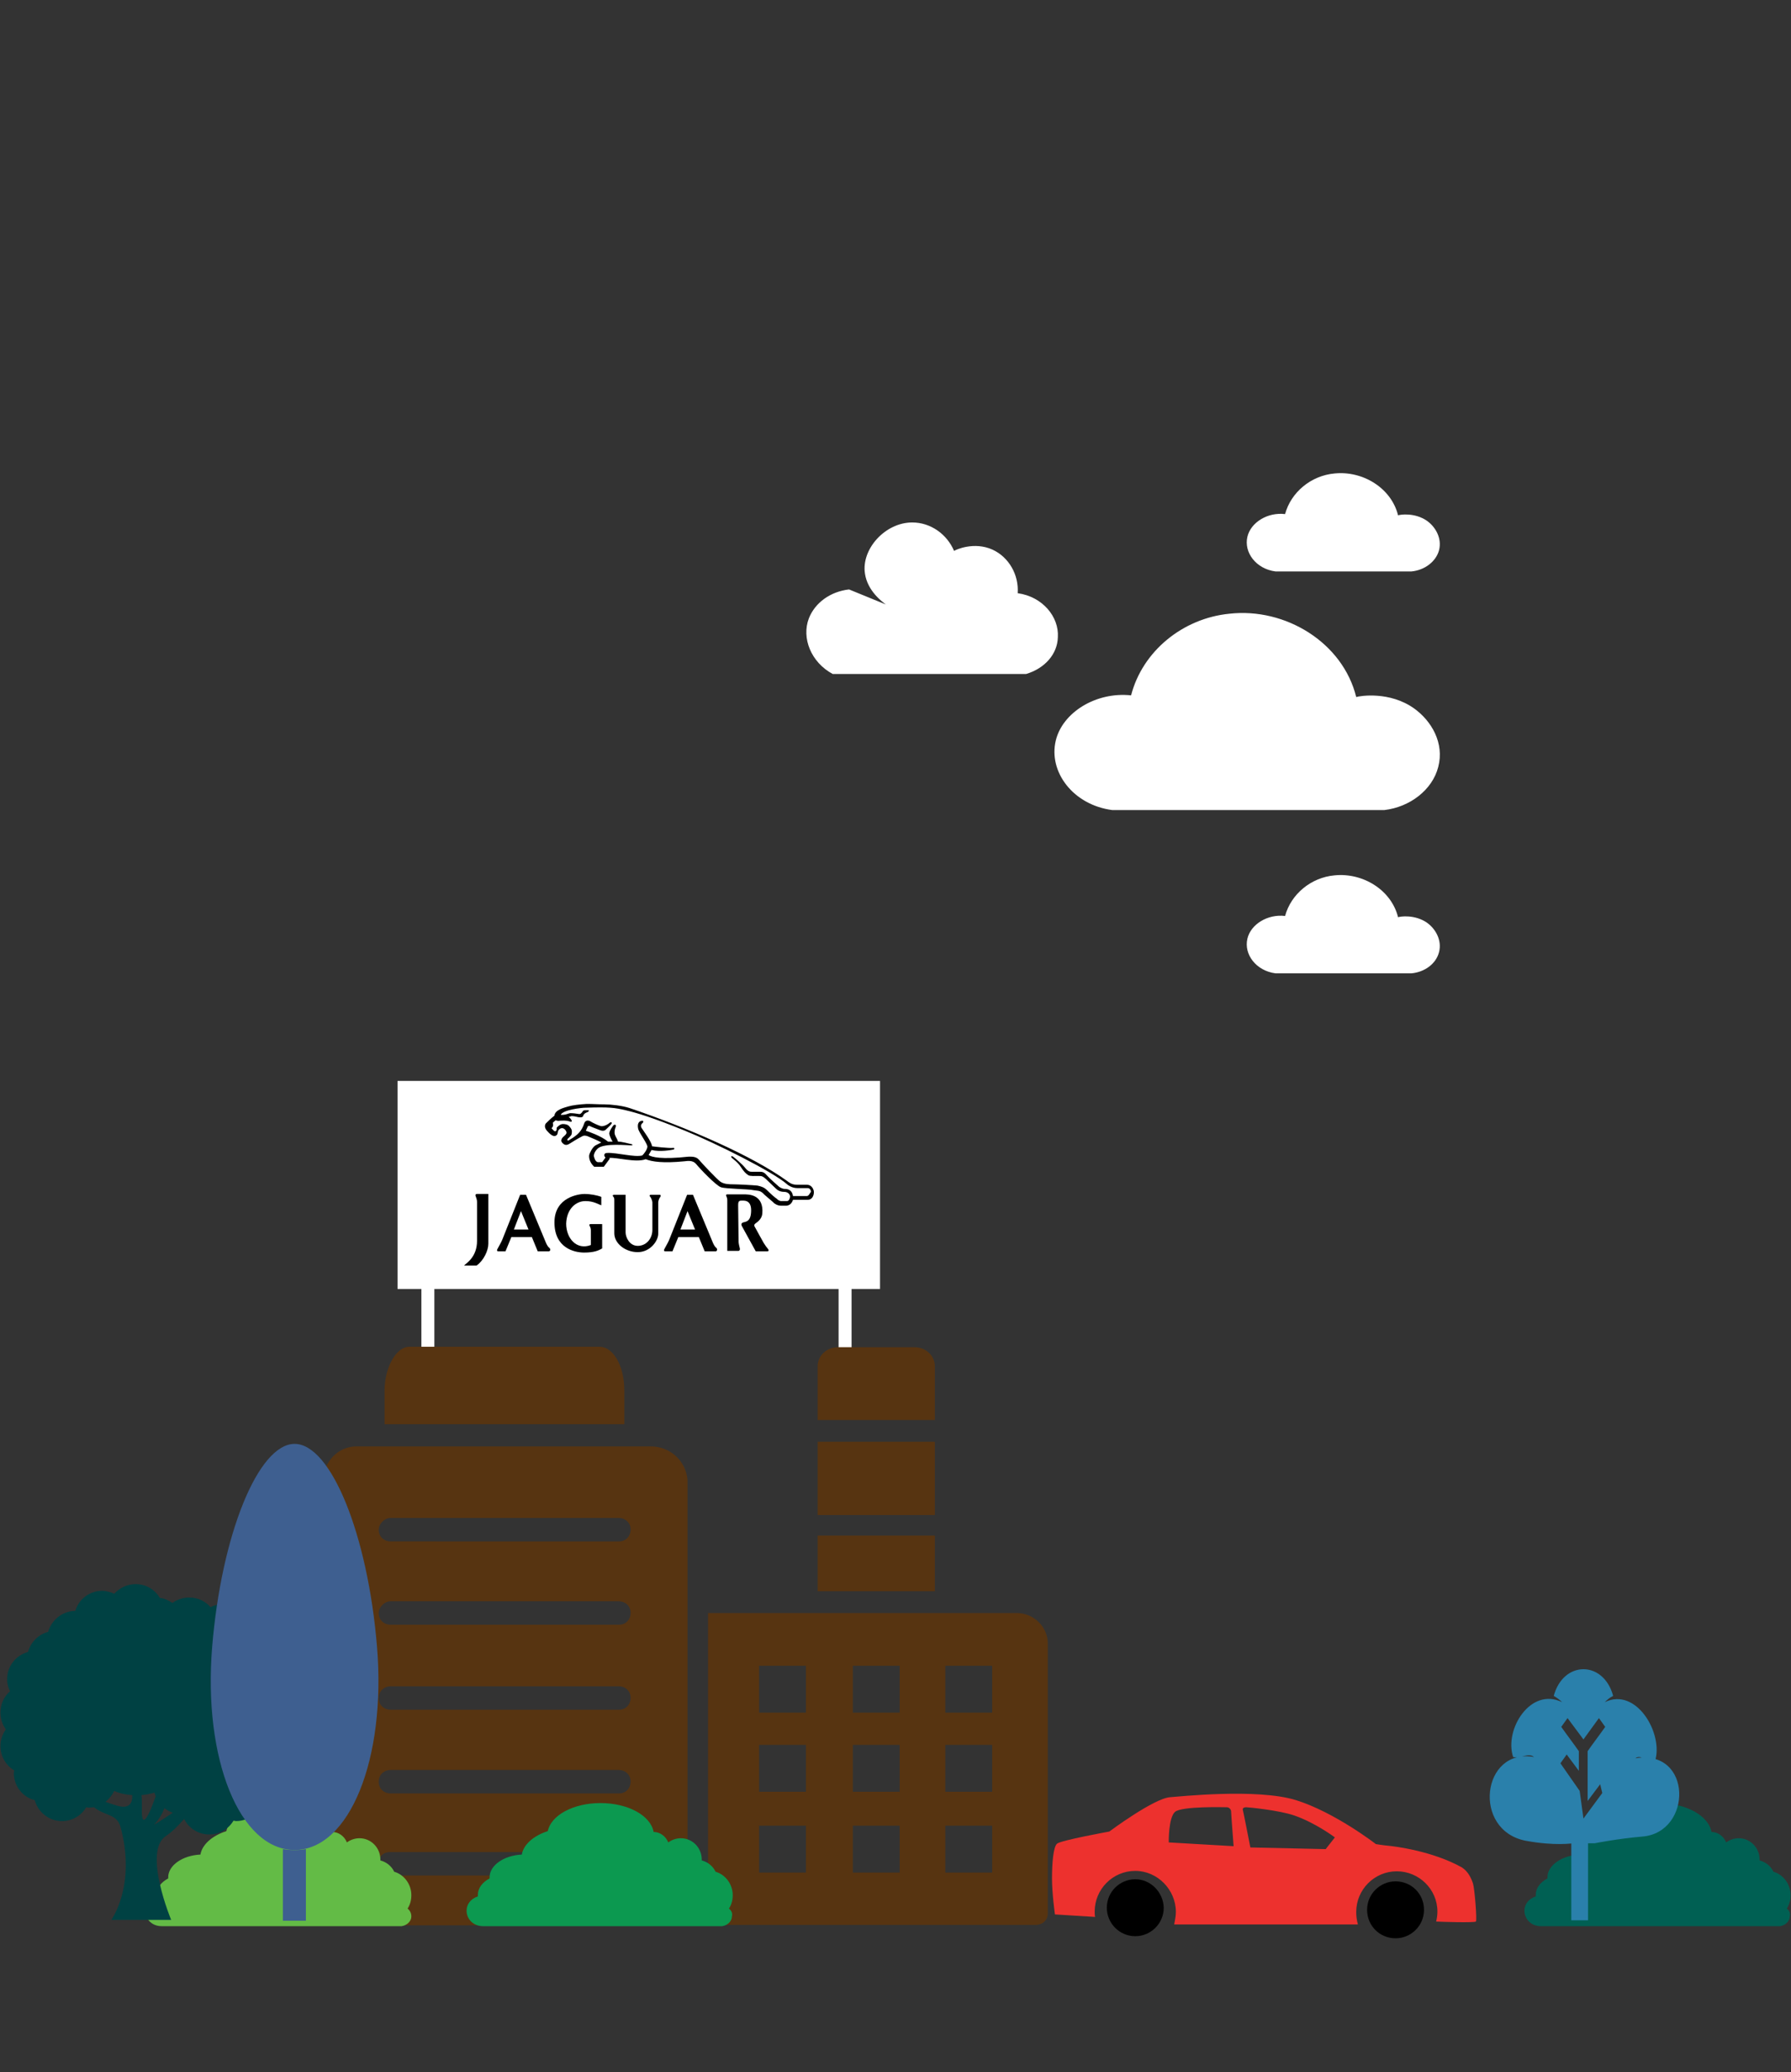 <?xml version="1.0" encoding="utf-8"?>
<!-- Generator: Adobe Illustrator 23.0.1, SVG Export Plug-In . SVG Version: 6.00 Build 0)  -->
<svg version="1.1" id="Layer_1" xmlns="http://www.w3.org/2000/svg" xmlns:xlink="http://www.w3.org/1999/xlink" x="0px" y="0px"
	 viewBox="0 0 428 495" style="enable-background:new 0 0 428 495;" xml:space="preserve">
<rect x="0" y="0" width="428" height="495" fill="#333333" stroke="none"/>
<style type="text/css">
	.st0{display:none;}
	.st1{display:inline;fill:#FFFFFF;}
	.st2{fill:#FFFFFF;}
	.st3{fill:#573411;}
	.st4{fill:#ED312E;}
	.st5{fill:#0C9950;}
	.st6{fill:#63BB46;}
	.st7{fill:#006053;}
	.st8{fill:#004143;}
	.st9{fill:#3E5F90;}
	.st10{fill:#2A80AB;}
</style>
<g transform="translate(0,-952.362)">
	<g>
		<g>
			<g class="st0">
				<circle class="st1" cx="261.4" cy="1096.7" r="25.7"/>
			</g>
		</g>
	</g>
</g>
<g transform="translate(0,-952.362)">
	<g>
		<g>
			<g class="st0">
				<circle class="st1" cx="202.4" cy="1286.3" r="22.3"/>
			</g>
		</g>
	</g>
</g>
<rect x="200.4" y="302.7" class="st2" width="3.1" height="27.7"/>
<rect x="100.7" y="302.7" class="st2" width="3.1" height="27.7"/>
<g>
	<g>
		<rect x="195.4" y="344.4" class="st3" width="28" height="17.5"/>
		<rect x="195.4" y="366.8" class="st3" width="28" height="13.3"/>
		<path class="st3" d="M223.4,339.2v-12.9c0-2.4-2.1-4.5-4.9-4.5h-18.2c-2.8,0-4.9,2.1-4.9,4.5v12.9H223.4z"/>
	</g>
	<g>
		<path class="st3" d="M149.2,332.2v8H91.9v-8c0-5.6,2.8-10.5,5.9-10.5h45.5C146.4,321.7,149.2,326,149.2,332.2z"/>
	</g>
	<path class="st3" d="M155.5,345.5H85.2c-4.5,0-8,3.8-8,8.4v103.2c0,1.4,1,2.8,2.8,2.8h81.5c1.4,0,2.8-1,2.8-2.8V353.5
		C163.9,348.9,160.1,345.5,155.5,345.5z M93.3,362.6h54.6c1.4,0,2.8,1,2.8,2.8c0,1.4-1,2.8-2.8,2.8H93.3c-1.4,0-2.8-1-2.8-2.8
		C90.5,364,91.9,362.6,93.3,362.6z M93.3,382.5h54.6c1.4,0,2.8,1,2.8,2.8c0,1.4-1,2.8-2.8,2.8H93.3c-1.4,0-2.8-1-2.8-2.8
		C90.5,383.9,91.9,382.5,93.3,382.5z M93.3,402.8h54.6c1.4,0,2.8,1,2.8,2.8c0,1.4-1,2.8-2.8,2.8H93.3c-1.4,0-2.8-1-2.8-2.8
		C90.5,403.9,91.9,402.8,93.3,402.8z M93.3,422.8h54.6c1.4,0,2.8,1,2.8,2.8c0,1.4-1,2.8-2.8,2.8H93.3c-1.4,0-2.8-1-2.8-2.8
		C90.5,423.8,91.9,422.8,93.3,422.8z M147.8,448H93.3c-1.4,0-2.8-1-2.8-2.8c0-1.7,1-2.8,2.8-2.8h54.6c1.4,0,2.8,1,2.8,2.8
		C150.6,446.9,149.2,448,147.8,448z"/>
	<path class="st3" d="M243,385.3h-73.8v71.7c0,1-0.3,1.7-0.3,2.8h78.7c1.4,0,2.8-1,2.8-2.8v-64.4C250.4,388.5,246.9,385.3,243,385.3
		z M192.6,447.3h-11.2v-11.2h11.2V447.3z M192.6,428h-11.2v-11.2h11.2V428z M192.6,409.1h-11.2v-11.2h11.2V409.1z M215,447.3h-11.2
		v-11.2H215V447.3z M215,428h-11.2v-11.2H215V428z M215,409.1h-11.2v-11.2H215V409.1z M237.1,447.3h-11.2v-11.2h11.2V447.3z
		 M237.1,428h-11.2v-11.2h11.2V428z M237.1,409.1h-11.2v-11.2h11.2V409.1z"/>
</g>
<g>
	<path d="M333.5,449.4c-3.7,0-6.8,3-6.8,6.8s3,6.8,6.8,6.8c3.7,0,6.8-3,6.8-6.8S337.3,449.4,333.5,449.4z"/>
	<path d="M271.3,448.9c-3.7,0-6.8,3-6.8,6.8c0,3.7,3,6.8,6.8,6.8c3.7,0,6.8-3,6.8-6.8C278,452,275,448.9,271.3,448.9z"/>
	<path class="st4" d="M352,449.9c-0.4-1.2-1.1-2.8-2.6-3.8c-7.1-4-16.4-5.1-17.6-5.2c-1.2-0.1-3-0.4-3-0.4s-9.8-7.6-19.1-10.5
		c-9.3-2.9-28.4-0.8-30.1-0.7c-3.9,0.3-14.5,8.2-14.5,8.2s-11.6,2.1-12.5,2.9c-0.9,0.8-1.2,4.7-1.2,8.3c0,3.6,0.7,8.6,0.7,8.6
		c1.5,0.1,9.6,0.6,9.6,0.6c-0.1-0.4-0.1-0.9-0.1-1.3c0-5.3,4.3-9.7,9.7-9.7c5.3,0,9.7,4.5,9.7,9.8c0,1-0.2,1.9-0.4,3h43.9
		c-0.3-1.1-0.4-2-0.4-3c0-5.3,4.3-9.7,9.7-9.7c5.3,0,9.7,4.3,9.7,9.6c0,0.8-0.1,1.6-0.3,2.4c1.9,0.1,9,0.3,9.5,0
		C353,458.7,352.4,451.1,352,449.9z M279.3,440.1c0,0-0.1-5.9,1.5-7.3c1.6-1.4,11.9-1.1,12.4-1.1c0.5,0,1,0.5,1,1
		c0,0.5,0.6,8.3,0.6,8.3L279.3,440.1z M316.8,441.7l-18-0.4c0,0-1.7-8.7-1.8-9c-0.1-0.4,0.3-0.6,0.8-0.6s7.9,0.7,11.6,2
		c5.1,1.8,9.6,5.2,9.6,5.2L316.8,441.7z"/>
</g>
<path class="st5" d="M174.2,455.9c0.6-0.9,0.9-2,0.9-3.2c0-2.6-1.7-4.9-4.1-5.6c-0.6-1.3-1.8-2.3-3.3-2.7c0-0.1,0-0.2,0-0.2
	c0-2.8-2.2-5.1-5-5.1c-1.1,0-2.2,0.4-3,1c-0.6-1.5-2-2.5-3.5-2.5c-0.1,0,0.1,0,0,0c-0.7-3.9-6.1-6.9-12.7-6.9
	c-6.5,0-11.8,2.9-12.6,6.7c-3.4,1.1-5.8,3.2-6.2,5.6c-4.3,0.2-7.7,2.6-7.7,5.4c0,0.1,0,0.2,0,0.3c-1.7,0.9-2.8,2.3-2.8,3.9
	c0,0.1,0,0.3,0,0.4c-1.6,0.5-2.7,1.8-2.7,3.4c0,2,1.6,3.7,3.9,3.7c0.1,0,0.4,0,0.4,0l0,0h56.8l0,0c1.3-0.2,2.3-1.2,2.3-2.3
	C175.1,457,174.8,456.4,174.2,455.9z"/>
<path class="st6" d="M97.4,455.9c0.6-0.9,0.9-2,0.9-3.2c0-2.6-1.7-4.9-4.1-5.6c-0.6-1.3-1.8-2.3-3.3-2.7c0-0.1,0-0.2,0-0.2
	c0-2.8-2.2-5.1-5-5.1c-1.1,0-2.2,0.4-3,1c-0.6-1.5-2-2.5-3.5-2.5c-0.1,0,0.1,0,0,0c-0.7-3.9-6.1-6.9-12.7-6.9
	c-6.5,0-11.8,2.9-12.6,6.7c-3.4,1.1-5.8,3.2-6.2,5.6c-4.3,0.2-7.7,2.6-7.7,5.4c0,0.1,0,0.2,0,0.3c-1.7,0.9-2.8,2.3-2.8,3.9
	c0,0.1,0,0.3,0,0.4c-1.6,0.5-2.7,1.8-2.7,3.4c0,2,1.6,3.7,3.9,3.7c0.1,0,0.4,0,0.4,0l0,0H96l0,0c1.3-0.2,2.3-1.2,2.3-2.3
	C98.3,457,98,456.4,97.4,455.9z"/>
<path class="st7" d="M427,455.9c0.6-0.9,0.9-2,0.9-3.2c0-2.6-1.7-4.9-4.1-5.6c-0.6-1.3-1.8-2.3-3.3-2.7c0-0.1,0-0.2,0-0.2
	c0-2.8-2.2-5.1-5-5.1c-1.1,0-2.2,0.4-3,1c-0.6-1.5-2-2.5-3.5-2.5c-0.1,0,0.1,0,0,0c-0.7-3.9-6.1-6.9-12.7-6.9
	c-6.5,0-11.8,2.9-12.6,6.7c-3.4,1.1-5.8,3.2-6.2,5.6c-4.3,0.2-7.7,2.6-7.7,5.4c0,0.1,0,0.2,0,0.3c-1.7,0.9-2.8,2.3-2.8,3.9
	c0,0.1,0,0.3,0,0.4c-1.6,0.5-2.7,1.8-2.7,3.4c0,2,1.6,3.7,3.9,3.7c0.1,0,0.4,0,0.4,0l0,0h56.8l0,0c1.3-0.2,2.3-1.2,2.3-2.3
	C427.9,457,427.6,456.4,427,455.9z"/>
<path class="st8" d="M71.1,412.3c0-2-0.9-3.8-2.3-5.1c0.4-0.9,0.7-1.9,0.7-2.9c0-2.6-1.4-4.8-3.6-5.9c0.2-0.7,0.4-1.3,0.4-2.1
	c0-3.6-2.9-6.6-6.4-6.7c-0.2-3.6-3.1-6.4-6.7-6.4c-1.1,0-2.1,0.3-2.9,0.7c-1.2-1.4-3-2.3-5.1-2.3c-1.5,0-2.9,0.5-4,1.3
	c-0.9-0.6-1.9-1.1-3-1.2c-1.2-2-3.3-3.3-5.8-3.3c-2,0-3.8,0.9-5.1,2.3c-0.9-0.4-1.9-0.7-2.9-0.7c-3,0-5.6,2-6.4,4.8
	c-3.1,0-5.7,2.2-6.5,5c-2.3,0.6-4.2,2.5-4.8,4.8c-2.9,0.8-5,3.4-5,6.5c0,1.1,0.3,2.1,0.7,2.9c-1.4,1.2-2.3,3-2.3,5.1
	c0,1.5,0.5,2.9,1.3,4c-0.8,1.1-1.3,2.5-1.3,4c0,2.4,1.3,4.6,3.3,5.8c0,0.2-0.1,0.4-0.1,0.6c0,3.1,2.1,5.8,5,6.5c0.8,2.9,3.4,5,6.5,5
	c2.5,0,4.6-1.3,5.8-3.3c0.2,0,0.4,0.1,0.6,0.1c0.4,0,0.9-0.1,1.3-0.1c2.5,2.1,5.4,1.5,6.3,4.7c3.8,14-2.2,22.2-2.2,22.2h14.3
	c0,0-6.8-16.3-1.3-20c1.5-1,3-2.5,4.4-4.1c1.1,2.2,3.4,3.7,6,3.7c2.5,0,4.6-1.3,5.8-3.3c0.2,0,0.4,0.1,0.6,0.1c3.7,0,6.8-3,6.8-6.8
	c0-0.5-0.1-1-0.2-1.5c2.9-0.8,5-3.4,5-6.5c0-0.7-0.1-1.4-0.4-2.1C69.7,417,71.1,414.8,71.1,412.3z M27.9,431.3
	c-1-0.3-1.9-0.6-2.7-0.9c0.9-0.7,1.6-1.6,2.1-2.6c1.3,0.6,2.8,0.9,4.3,1C31.7,430.8,30.8,432.2,27.9,431.3z M33.9,431.8
	c0-1.1,0-2.1-0.1-3c1.1-0.1,2.1-0.3,3.1-0.6c0.1,0.3,0.2,0.6,0.3,0.9C35.6,433.7,33.7,437.6,33.9,431.8z M36.8,435.9
	c1.2-1.3,2-2.7,2.5-4c0.6,0.5,1.3,0.9,2,1.1C38.8,434.7,36.8,435.9,36.8,435.9z"/>
<g>
	<path class="st9" d="M67.6,441.7v17.1h5.5v-17.1C71.3,442,69.5,442,67.6,441.7z"/>
	<path class="st9" d="M90.1,393.4c-2.2-26.8-11-48.5-19.7-48.5s-17.5,21.7-19.7,48.5c-2.2,26.8,6.6,48.5,19.7,48.5
		S92.3,420.2,90.1,393.4z"/>
</g>
<g>
	<path class="st10" d="M381.1,440.3c0,0,5.5-1.1,11.4-1.6c12-1,12-21-1.7-18.7c1.4-1.1,2.9,1.2,4.7,0.7c2.1-6.6-4.5-17.8-12-14.1
		c0.7-0.7,1.2-1.1,2-1.5c-2.3-8.5-11.9-8.5-14.2,0c0.7,0.4,1.4,0.9,2,1.5c-7.5-3.7-13.9,6.5-11.7,13.1c1.8,0.4,3.6-1.1,5,0
		c-12.5-2.3-14.9,17.5-2,20c7,1.3,11.2,0.6,11.4,0.6 M382.4,426.2l0.5,2.1l-4.5,6.1l-0.9-6.6l-4.6-6.6l1.5-2.1l2.9,3.9v-4.7
		c-1.4-2-2.8-3.8-4.2-5.8l1.5-2.1l3.8,5.1l3.7-5.1l1.5,2.1c-1.4,2-2.8,3.8-4.2,5.8c0,4.3,0,7.9,0,11.9L382.4,426.2z"/>
	<rect x="375.5" y="439.7" class="st10" width="4" height="19"/>
</g>
<g>
	<rect x="95" y="258.2" class="st2" width="115.3" height="49.7"/>
	<g>
		<path d="M131.2,298c-0.3-0.2-0.7-1-0.8-1.3l-4.7-11.3h-1.4l-4.3,10.8c-0.2,0.5-1,1.9-1.1,2.1c-0.1,0.2-0.3,0.6,0.2,0.6h1.7
			l1.4-3.4h4.9l1.4,3.4h2.7C131.6,298.8,131.6,298.3,131.2,298z M122.8,293.7l1.7-4.4l1.8,4.4H122.8z"/>
		<path d="M171.1,298c-0.3-0.2-0.7-1-0.8-1.3l-4.7-11.3h-1.4l-4.3,10.8c-0.2,0.5-1,1.9-1.1,2.1c-0.1,0.2-0.3,0.6,0.2,0.6h1.7
			l1.4-3.4h4.9l1.4,3.4h2.7C171.4,298.8,171.5,298.3,171.1,298z M162.6,293.7l1.7-4.4l1.8,4.4H162.6z"/>
		<path d="M114,287.1v9.3c0,4-2.7,5.4-3.1,5.9h3c1.7-1.2,2.8-3.6,2.8-5.2v-11.9H114c-0.3,0-0.5,0.2-0.3,0.6
			C113.8,286.2,114,286.5,114,287.1z"/>
		<path d="M141.2,292.4h2.7v5.8c-0.8,0.5-1.9,1-4.3,1c-2.4,0-7.1-1.1-7.1-7.2s5.9-6.8,7.2-6.8s3,0.3,4,0.7v2c-0.7-0.2-1.8-1-3.8-1
			c-2.3,0-4.5,1.9-4.6,5.4c0,3.5,2.5,6.4,5.9,5.1v-3.5c0-0.4-0.1-0.7-0.2-0.9C140.8,292.7,140.7,292.4,141.2,292.4z"/>
		<path d="M157.3,294.7v-7.5c0-0.4,0.3-1.1,0.5-1.3c0.1-0.2,0.2-0.5-0.2-0.5h-2c-0.5,0-0.4,0.3-0.2,0.5c0.2,0.2,0.5,1,0.5,1.3v6.6
			c0,2-1.4,3.8-3.5,3.8c-2,0-2.9-2.1-2.9-3.2v-9h-2.7c-0.5,0-0.4,0.3-0.2,0.5c0.2,0.2,0.2,0.5,0.2,0.9v7.8c0,2.4,2.6,4.5,5.6,4.5
			C155.4,299.1,157.3,296.4,157.3,294.7z"/>
		<path d="M176.5,296.6c0,0.3,0.2,1.3,0.3,1.6c0.1,0.3-0.1,0.6-0.3,0.6h-2.7v-12.1c0-0.4-0.1-0.7-0.2-0.9c-0.1-0.2-0.2-0.5,0.2-0.5
			h3.9c1,0,4.4-0.1,4.5,3.8c0,1,0,2-1.6,3.1c-0.3,0.2-0.5,0.5-0.2,0.9c0.2,0.4,2.1,3.8,2.1,3.8c0.3,0.5,0.8,1.2,1,1.4
			c0.2,0.2,0.3,0.6-0.1,0.6h-2.8l-3.3-6c-0.2-0.4-0.2-0.7,0.3-0.9c0.6-0.2,1.9-0.1,1.9-2.9c0-2.6-1.8-2.3-2.4-2.3s-0.7,0.4-0.7,1.1
			S176.5,296.6,176.5,296.6z"/>
		<path d="M192.8,283h-2.4c-1.3,0-2-0.7-2.3-0.9c-8.3-6-23.7-12.7-37.6-17.4c-1.8-0.6-4.5-0.9-6.1-0.9c-1.7,0-2.5-0.1-4.2-0.1
			c-1.7,0.1-3.4,0.3-4.4,0.6c-1,0.3-3.2,0.8-3.3,2.2c-0.8,0.6-1.7,1.5-2,1.8c-0.3,0.3-0.5,1,0.2,1.8c0.7,0.8,1.5,1.5,2.1,1.2
			c0.6-0.3,0.4-0.8,0.6-1.2c0.2-0.4,0.9-1,1.6-0.3c0.7,0.8,0.3,1.1-0.1,1.5c-0.4,0.3-1.1,1-0.6,1.6c0.5,0.6,1,0.8,1.8,0.3
			c0.6-0.4,2.1-1.3,2.9-1.7c0.2-0.1,0.5-0.4,1.4-0.1c1,0.4,2.6,1.1,3.3,1.5l-1.4,0.7c-0.8,0.5-1.4,1.9-1.5,2.3
			c-0.1,0.8,0.2,1.9,1.2,2.8h2.3l1.4-1.9l-0.1-0.2c1.7-0.2,6.4,1.2,8.7,0.3c1.5,0.6,4.2,1,9.2,0.5c0.9-0.1,2.1-0.3,2.9,0.7
			c0.8,1,4.7,5.1,5.9,5.5c1.2,0.4,6.4,0.4,7.8,0.7c1.2,0.2,1.6,0,2.6,1.1l2.1,1.8c0.2,0.3,1,0.8,1.8,0.8h1.4
			c0.8-0.1,1.3-0.7,1.5-1.4h3.5c1.1,0,1.5-1,1.5-1.9C194.4,283.8,193.8,283,192.8,283z M192.8,285.7h-3.3c-0.2-1.5-1.3-1.7-1.9-1.7
			c-0.6,0-1.1-0.3-1.4-0.5c0,0-2.3-2-2.9-2.7c-0.6-0.7-1-0.9-1.6-0.9c0,0-1.6,0-2,0c-0.4,0-0.9,0-1.6-0.9c-0.7-0.9-2.5-2.4-2.9-2.7
			c-0.5-0.3-0.6,0-0.3,0.3c0.2,0.2,1.4,1,2.1,2.1c0.7,1.1,1.3,1.7,1.8,2c0.4,0.3,1.7,0.2,2.5,0.2c0.8,0,1,0.1,1.7,0.7
			c0.6,0.6,2,1.9,2.4,2.3c0.4,0.4,1,0.8,2,0.8c0.9,0,1.4,0.6,1.4,1.1c0,0.5-0.3,1.1-0.7,1.1h-1.5c-0.2,0-0.8-0.3-0.9-0.5
			c-0.5-0.3-1.7-1.4-2.4-2.1c-0.7-0.7-1.4-0.9-2.3-1.1c-0.9-0.1-4.8-0.3-5.7-0.3c-0.9,0-2.2,0-3.1-0.6c-0.9-0.6-4.6-4.6-5.2-5.3
			c-0.7-0.8-1.8-0.7-2.5-0.7c-6.5,0.7-8.8,0.1-9.5-0.4l0.7-1.2c2,0.5,4.8,0,5.2-0.1c0.4-0.1,0.3-0.5-0.1-0.4c-0.9,0.1-4.6-0.3-5-0.4
			c0-1-2.2-3.9-2.5-4.4c-0.3-0.6,0-0.9,0.2-1.1c0.3-0.2,0.3-0.6,0-0.6c-1,0.1-1.2,0.9-1,1.9c0.2,1,2.4,3.8,2.2,4.4
			c-0.1,0.7-0.8,1.6-1.2,2c-1.9,0.5-6-0.7-8.4-0.6c-0.9,0-0.8,0.8-0.4,1.1l-0.8,1.1h-1.1c-0.6-0.2-0.8-1.1-0.9-1.5
			c0-0.3,0.2-1.1,1-1.8c1.5-1.3,7.3-0.7,7.9-0.7c0.5,0,0.4-0.2,0.1-0.3c-0.6-0.1-2.2-0.6-3.2-0.6c-0.2-0.7-0.6-1.1-0.8-1.8
			c-0.1-0.5,0-1.2,0.2-1.6c0.3-0.8-0.3-0.7-0.5-0.5c-0.3,0.4-0.9,1.2-1,1.9c0,0.6,0.6,1.7,0.8,2c-0.3,0-0.9,0-1.1,0
			c-1.7-1.4-4.7-2.4-5.3-2.6c0.1-0.3,0.3-0.6,0.4-0.9c0.1-0.3,0.3-0.3,0.6-0.2c0.3,0.2,2,0.8,2.5,1c0.5,0.2,1,0.1,1.2-0.1
			c0.2-0.2,1-0.9,1.4-1.4c0.3-0.5-0.2-0.5-0.4-0.3c-0.7,0.6-1.6,0.9-2.1,0.8s-2.2-0.9-2.6-1.2c-0.9-0.4-1.3,0.2-1.4,0.6
			c-0.6,1.8-1.6,2.6-2.3,3.1c-0.2,0.2-1.1,0.7-1.4,0.9c-0.2,0.2-0.4-0.1-0.3-0.3c0.2-0.2,1-0.9,1-1.2c0.2-1-0.1-1.3-0.5-1.8
			c-0.4-0.5-1-0.6-1.6-0.6c-0.6,0-1.2,0.6-1.4,0.8c-0.2,0.2,0.1,0.6-0.3,0.9c-0.3,0.2-0.7-0.4-1-0.7c0.5-0.5,0.4-0.8,0.3-1.3
			c0.1-0.1,0.4-0.4,0.7-0.6c0.2,0.1,0.7,0.2,1,0.1c1.7-0.1,2,0.1,2.4,0.2c0.4,0.2,0.5-0.1,0.4-0.3c-0.2-0.3-0.3-0.5-0.7-0.8l0.7-0.2
			c0.8,0,1.5,0.3,1.9,0.3c0.4,0,0.6,0,0.8-0.2c0.2-0.7,0.7-0.9,1-1s0.6-0.4,0.3-0.5h-0.7c-0.6,0-0.6,0.2-0.8,0.5
			c-0.2,0.2-0.4,0.5-0.8,0.4c-0.5-0.1-1.4-0.2-2-0.2c-0.4,0-1.1,0.5-2.3,0.4c0.5-1.2,5-1.7,5.9-1.7c5.7-0.2,7,0,9.6,0.6
			c2.6,0.6,6.6,1.8,14.2,4.9c7.2,2.9,21.2,9.9,24.4,12.8c0.2,0.2,1.2,0.9,2.4,0.9h2.5c0.6,0,0.8,0.6,0.8,0.9
			C193.5,285,193.3,285.7,192.8,285.7z"/>
	</g>
</g>
<g>
	<polygon class="st2" points="184.9,258.2 184.9,258.2 184.9,258.2 	"/>
	<path class="st2" d="M343.7,183.2c1.5-5.7-1.6-11-5.8-14c-5.8-4.1-12.8-3-13.8-2.7c-3.2-13-16.9-21.4-30.3-19.9
		c-11.2,1.1-20.8,9-23.5,19.5c-8.4-0.9-16.4,4.1-18,10.8c-1.8,7.5,4.2,15.4,13.5,16.6c21.7,0,43.3,0,65,0
		C336.9,192.8,342.3,188.7,343.7,183.2z"/>
	<path class="st2" d="M218,124.8c-6.5,0-12.2,6.4-11.3,12.2c0.6,4.2,4.2,6.8,5,7.4l-8.8-3.6c-4.4,0.5-8.1,3.1-9.6,6.9
		c-1.8,4.7,0.5,10.5,5.7,13.3h46.2c4.4-1.3,7.5-4.7,7.6-8.8c0.3-4.9-3.7-9.7-9.6-10.5c0.3-4.4-2.1-8.6-6-10.4c-4.4-2-8.8,0-9.2,0.3
		C226.3,127.6,222.4,124.8,218,124.8z"/>
	<path class="st2" d="M343.9,131.4c0.7-2.8-0.8-5.5-2.9-7c-2.9-2-6.4-1.5-6.9-1.3c-1.6-6.5-8.4-10.7-15.2-10
		c-5.6,0.5-10.4,4.5-11.8,9.7c-4.2-0.5-8.2,2-9,5.4c-0.9,3.8,2.1,7.7,6.7,8.3c10.9,0,21.6,0,32.5,0
		C340.5,136.2,343.2,134.1,343.9,131.4z"/>
	<path class="st2" d="M343.9,227.4c0.7-2.8-0.8-5.5-2.9-7c-2.9-2-6.4-1.5-6.9-1.3c-1.6-6.5-8.4-10.7-15.2-10
		c-5.6,0.5-10.4,4.5-11.8,9.7c-4.2-0.5-8.2,2-9,5.4c-0.9,3.8,2.1,7.7,6.7,8.3c10.9,0,21.6,0,32.5,0
		C340.5,232.2,343.2,230.2,343.9,227.4z"/>
</g>
</svg>
